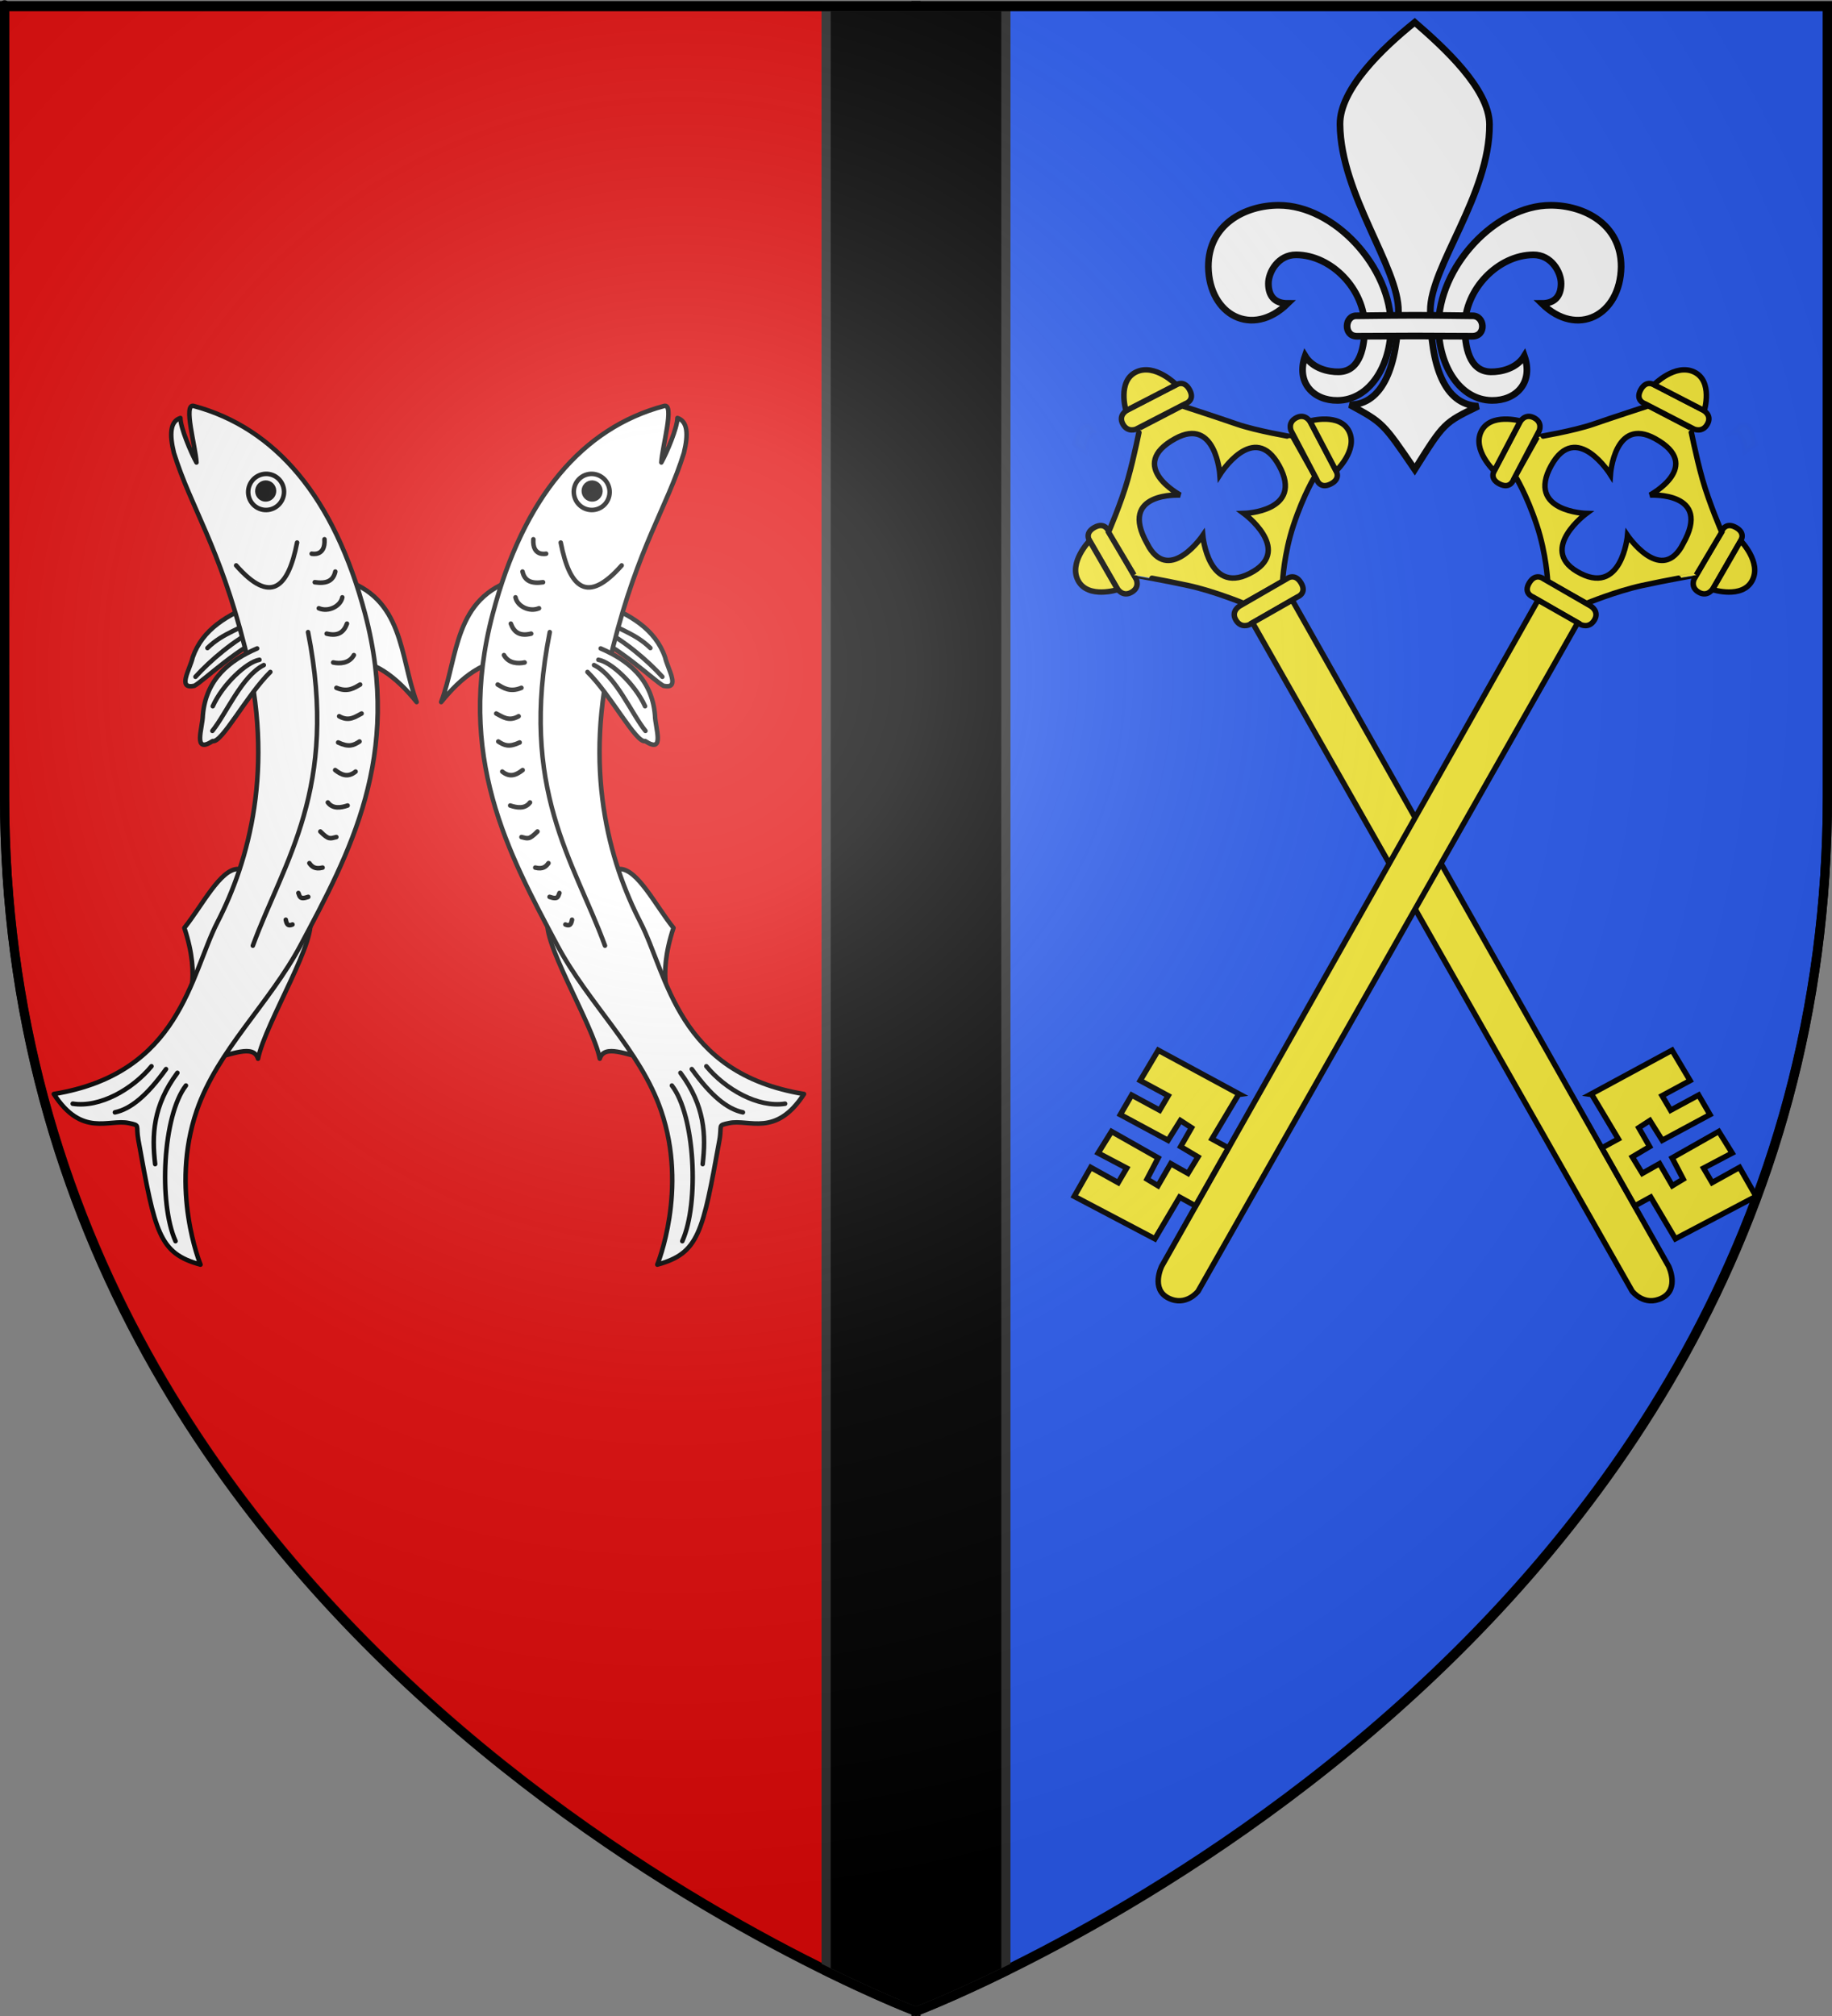 <?xml version="1.0" encoding="UTF-8" standalone="no"?>
<svg
   xmlns:dc="http://purl.org/dc/elements/1.1/"
   xmlns:cc="http://creativecommons.org/ns#"
   xmlns:rdf="http://www.w3.org/1999/02/22-rdf-syntax-ns#"
   xmlns:svg="http://www.w3.org/2000/svg"
   xmlns="http://www.w3.org/2000/svg"
   xmlns:xlink="http://www.w3.org/1999/xlink"
   xmlns:sodipodi="http://sodipodi.sourceforge.net/DTD/sodipodi-0.dtd"
   xmlns:inkscape="http://www.inkscape.org/namespaces/inkscape"
   height="660"
   width="600"
   version="1.0"
   id="svg2"
   sodipodi:version="0.32"
   inkscape:version="0.46"
   sodipodi:docname="Blason_ville_fr_Etouvans_(Doubs).svg"
   sodipodi:docbase="E:\Mes documents\Mes images\Héraldique\Réalisations\Communes européennes\France\25 - Doubs"
   inkscape:export-filename="/Users/olivier/Desktop/Blason Rouge/Blason_Vide_3D.png"
   inkscape:export-xdpi="144"
   inkscape:export-ydpi="144"
   inkscape:output_extension="org.inkscape.output.svg.inkscape">
  <rect width="100%" height="100%" fill="#808080" stroke="none"/>
  <sodipodi:namedview
     inkscape:window-height="850"
     inkscape:window-width="1600"
     inkscape:pageshadow="2"
     inkscape:pageopacity="0.0"
     guidetolerance="10.0"
     gridtolerance="10.0"
     objecttolerance="10.0"
     borderopacity="1.0"
     bordercolor="#666666"
     pagecolor="#ffffff"
     id="base"
     showgrid="false"
     height="660px"
     inkscape:zoom="0.80151481"
     inkscape:cx="162.63599"
     inkscape:cy="379.90536"
     inkscape:window-x="-8"
     inkscape:window-y="-8"
     inkscape:current-layer="layer4" />
  <desc
     id="desc4">Flag of Canton of Valais (Wallis)</desc>
  <defs
     id="defs6">
    <linearGradient
       id="linearGradient2893">
      <stop
         style="stop-color:white;stop-opacity:0.314;"
         offset="0"
         id="stop2895" />
      <stop
         id="stop2897"
         offset="0.19"
         style="stop-color:white;stop-opacity:0.251;" />
      <stop
         style="stop-color:#6b6b6b;stop-opacity:0.125;"
         offset="0.6"
         id="stop2901" />
      <stop
         style="stop-color:black;stop-opacity:0.125;"
         offset="1"
         id="stop2899" />
    </linearGradient>
    <radialGradient
       inkscape:collect="always"
       xlink:href="#linearGradient2893"
       id="radialGradient3163"
       gradientUnits="userSpaceOnUse"
       gradientTransform="matrix(1.353,0,0,1.349,-77.629,-85.747)"
       cx="221.445"
       cy="226.331"
       fx="221.445"
       fy="226.331"
       r="300" />
    <g
       id="f">
      <rect
         width="100"
         height="60"
         x="-50"
         y="-30"
         style="fill:#28166f"
         id="rect1964" />
      <g
         transform="translate(0,-20)"
         style="fill:#ffffff"
         id="g1966">
        <path
           d="M -1.212,27.818 C -1.212,22.175 -2.091,20.471 -4.542,13.98 C -5.709,10.888 -5.024,7.103 -2.858,3.601 C -2.082,2.346 -1.114,1.214 0,0 C 1.114,1.214 2.082,2.346 2.858,3.601 C 5.024,7.103 5.709,10.888 4.542,13.98 C 2.091,20.471 1.212,22.175 1.212,27.818 L -1.212,27.818 z"
           id="path1968" />
        <path
           d="M 2.922,27.672 C 2.922,21.721 5.239,17.829 8.501,16.66 C 9.949,16.141 11.808,16.387 13.519,18.107 C 15.638,20.236 16.255,26.1 10.036,27.228 C 10.694,26.272 10.655,24.147 9.322,23.441 C 8.331,22.916 7.209,23.188 6.646,23.564 C 5.822,24.116 4.917,25.67 4.967,27.672 L 2.922,27.672 z"
           id="rwi" />
        <path
           d="M 1.777,30.183 C 1.79,32.191 2.795,33.518 4.516,34.257 C 4.295,34.955 3.257,36.378 1.831,36.281 C 1.55,37.787 1.282,38.632 0,40 C -1.282,38.632 -1.55,37.787 -1.831,36.281 C -3.257,36.378 -4.295,34.955 -4.516,34.257 C -2.795,33.518 -1.79,32.191 -1.777,30.183 L 1.777,30.183 z"
           id="path1971" />
        <use
           transform="scale(-1,1)"
           id="use1973"
           x="0"
           y="0"
           width="800"
           height="400"
           xlink:href="#rwi" />
        <rect
           width="15.846"
           height="3.218"
           x="-7.923"
           y="27.331"
           id="rect1975" />
      </g>
    </g>
    <g
       id="s">
      <g
         id="c">
        <path
           id="t"
           d="M 0,0 L 0,1 L 0.5,1 L 0,0 z"
           transform="matrix(0.951,0.309,-0.309,0.951,0,-1)" />
        <use
           xlink:href="#t"
           transform="scale(-1,1)"
           id="use2144"
           x="0"
           y="0"
           width="810"
           height="540" />
      </g>
      <g
         id="a">
        <use
           xlink:href="#c"
           transform="matrix(0.309,0.951,-0.951,0.309,0,0)"
           id="use2147"
           x="0"
           y="0"
           width="810"
           height="540" />
        <use
           xlink:href="#c"
           transform="matrix(-0.809,0.588,-0.588,-0.809,0,0)"
           id="use2149"
           x="0"
           y="0"
           width="810"
           height="540" />
      </g>
      <use
         xlink:href="#a"
         transform="scale(-1,1)"
         id="use2151"
         x="0"
         y="0"
         width="810"
         height="540" />
    </g>
  </defs>
  <g
     inkscape:groupmode="layer"
     id="layer3"
     inkscape:label="Fond écu"
     style="display:inline">
    <path
       id="path2289"
       d="M 1.5,1.844 L 1.5,260.375 C 1.5,545.827 300,658.156 300,658.156 L 300,1.844 L 1.5,1.844 z "
       style="fill:#e20909;fill-opacity:1;fill-rule:evenodd;stroke:#000000;stroke-width:3;stroke-linecap:butt;stroke-linejoin:miter;stroke-miterlimit:4;stroke-dasharray:none;stroke-opacity:1;display:inline" />
    <path
       id="path2320"
       d="M 598.5,1.844 L 598.5,260.375 C 598.5,545.827 300,658.156 300,658.156 L 300,1.844 L 598.5,1.844 z "
       style="fill:#2b5df2;fill-opacity:1;fill-rule:evenodd;stroke:#000000;stroke-width:3;stroke-linecap:butt;stroke-linejoin:miter;stroke-miterlimit:4;stroke-dasharray:none;stroke-opacity:1;display:inline" />
    <path
       style="fill:#000000;fill-opacity:1;fill-rule:evenodd;stroke:#313131;stroke-width:3;stroke-linecap:butt;stroke-linejoin:miter;stroke-opacity:1;stroke-miterlimit:4;stroke-dasharray:none"
       d="M 270.562 2.188 L 270.562 645.312 C 288.708 654.231 300 658.5 300 658.5 C 300 658.5 311.292 654.231 329.438 645.312 L 329.438 2.188 L 270.562 2.188 z "
       id="path2855" />
  </g>
  <g
     inkscape:groupmode="layer"
     id="layer4"
     inkscape:label="Meubles">
    <g
       id="g7674"
       transform="translate(-0.375,-3.032)">
      <g
         transform="matrix(1.132,0.444,-0.448,1.143,-53.502,-45.53)"
         style="stroke:#000000;stroke-width:1.218;stroke-miterlimit:4;stroke-dasharray:none;stroke-opacity:1;display:inline"
         id="use2396">
        <path
           d="M 200.892,213.35 C 206.196,217.833 217.852,214.666 223.373,218.428 C 228.096,221.646 222.818,248.833 224.55,258.49 C 219.294,251.956 206.517,278.768 201.495,252.778 C 201.237,251.442 202.559,244.347 193.219,233.198 C 195.517,225.903 196.462,215.071 200.892,213.35 z"
           style="fill:#ffffff;fill-rule:evenodd;stroke:#000000;stroke-width:1.218;stroke-linecap:round;stroke-linejoin:round;stroke-miterlimit:4;stroke-dasharray:none;stroke-opacity:1"
           id="path2238" />
        <path
           d="M 198.393,131.291 C 215.872,129.712 220.544,144.915 229.286,154.505 C 221.845,150.327 214.405,148.007 206.964,150.934 L 198.393,131.291 z"
           style="fill:#ffffff;fill-rule:evenodd;stroke:#000000;stroke-width:1.218;stroke-linecap:round;stroke-linejoin:round;stroke-miterlimit:4;stroke-dasharray:none;stroke-opacity:1"
           id="path2240" />
        <path
           d="M 179.756,145.336 C 173.224,151.16 168.413,157.355 168.734,165.197 C 169.238,168.449 167.901,174.763 171.942,172.134 C 173.729,170.096 179.429,157.62 185.947,152.024"
           style="fill:#ffffff;fill-rule:evenodd;stroke:#000000;stroke-width:1.218;stroke-linecap:round;stroke-linejoin:round;stroke-miterlimit:4;stroke-dasharray:none;stroke-opacity:1"
           id="path2242" />
        <path
           d="M 182.054,151.826 C 177.418,156.922 173.452,164.277 171.339,169.773"
           style="fill:none;fill-rule:evenodd;stroke:#000000;stroke-width:1.218;stroke-linecap:round;stroke-linejoin:round;stroke-miterlimit:4;stroke-dasharray:none;stroke-opacity:1"
           id="path2244" />
        <path
           d="M 181.607,148.434 C 178.146,153.523 174.018,155.98 171.518,161.469"
           style="fill:none;fill-rule:evenodd;stroke:#000000;stroke-width:1.218;stroke-linecap:round;stroke-linejoin:round;stroke-miterlimit:4;stroke-dasharray:none;stroke-opacity:1"
           id="path2246" />
        <path
           d="M 144.286,102.719 C 166.927,100.198 188.486,111.662 207.648,137.571 C 231.098,169.279 227.29,198.687 224.077,226.143 C 222.023,243.685 213.555,260.313 214.286,277.362 C 215.241,299.655 230.357,315.219 230.357,315.219 C 218.799,316.457 215.847,311.724 202.561,290.393 C 200.297,286.758 201.723,286.543 198.449,287.074 C 193.037,287.951 188.169,295.227 176.811,287.153 C 206.503,269.688 199.344,244.386 200.967,228.495 C 202.805,210.504 200.366,184.727 180.837,157.658 C 164.454,134.95 153.622,128.293 143.929,116.291 C 140.967,112.12 139.876,108.799 142.143,107.005 C 143.039,109.325 148.233,114.618 150.536,116.469 C 148.793,112.669 141.288,103.053 144.286,102.719 z"
           style="fill:#ffffff;fill-rule:evenodd;stroke:#000000;stroke-width:1.218;stroke-linecap:round;stroke-linejoin:round;stroke-miterlimit:4;stroke-dasharray:none;stroke-opacity:1"
           id="path2248" />
        <path
           d="M 175.714,117.005 C 175.714,119.668 173.556,121.826 170.893,121.826 C 168.23,121.826 166.071,119.668 166.071,117.005 C 166.071,114.342 168.23,112.184 170.893,112.184 C 173.556,112.184 175.714,114.342 175.714,117.005 z"
           style="opacity:1;fill:#ffffff;fill-opacity:1;fill-rule:evenodd;stroke:#000000;stroke-width:1.218;stroke-linecap:round;stroke-linejoin:round;stroke-miterlimit:4;stroke-dasharray:none;stroke-dashoffset:0;stroke-opacity:1"
           id="path2250" />
        <path
           d="M 175.714,117.005 C 175.714,119.668 173.556,121.826 170.893,121.826 C 168.23,121.826 166.071,119.668 166.071,117.005 C 166.071,114.342 168.23,112.184 170.893,112.184 C 173.556,112.184 175.714,114.342 175.714,117.005 z"
           transform="matrix(0.463,0,0,0.463,91.576,62.643)"
           style="opacity:1;fill:#000000;fill-opacity:1;fill-rule:evenodd;stroke:#000000;stroke-width:2.631;stroke-linecap:round;stroke-linejoin:round;stroke-miterlimit:4;stroke-dasharray:none;stroke-dashoffset:0;stroke-opacity:1"
           id="path2252" />
        <path
           d="M 184.018,156.737 C 178.239,162.387 174.188,169.394 176.964,178.612 C 178.152,181.737 178.181,189.361 181.964,184.059 C 184.455,183.819 186.024,169.286 189.643,161.291"
           style="fill:#ffffff;fill-rule:evenodd;stroke:#000000;stroke-width:1.218;stroke-linecap:round;stroke-linejoin:round;stroke-miterlimit:4;stroke-dasharray:none;stroke-opacity:1"
           id="path2254" />
        <path
           d="M 183.633,126.561 C 185.887,138.733 183.071,144.526 170.597,138.168"
           style="fill:none;fill-rule:evenodd;stroke:#000000;stroke-width:1.218;stroke-linecap:round;stroke-linejoin:round;stroke-miterlimit:4;stroke-dasharray:none;stroke-opacity:1"
           id="path2256" />
        <path
           d="M 195.179,147.719 C 218.347,183.574 211.609,206.935 212.143,230.934"
           style="fill:none;fill-rule:evenodd;stroke:#000000;stroke-width:1.218;stroke-linecap:round;stroke-linejoin:round;stroke-miterlimit:4;stroke-dasharray:none;stroke-opacity:1"
           id="path2258" />
        <path
           d="M 182.5,287.719 C 189.698,286.141 196.076,278.314 198.571,270.755"
           style="fill:none;fill-rule:evenodd;stroke:#000000;stroke-width:1.218;stroke-linecap:round;stroke-linejoin:round;stroke-miterlimit:4;stroke-dasharray:none;stroke-opacity:1"
           id="path2260" />
        <path
           d="M 209.107,272.184 C 206.255,281.831 213.714,304.002 221.786,311.826"
           style="fill:none;fill-rule:evenodd;stroke:#000000;stroke-width:1.218;stroke-linecap:round;stroke-linejoin:round;stroke-miterlimit:4;stroke-dasharray:none;stroke-opacity:1"
           id="path2262" />
        <path
           d="M 205.714,269.862 C 202.805,280.444 205.422,287.869 209.107,294.684"
           style="fill:none;fill-rule:evenodd;stroke:#000000;stroke-width:1.218;stroke-linecap:round;stroke-linejoin:round;stroke-miterlimit:4;stroke-dasharray:none;stroke-opacity:1"
           id="path2264" />
        <path
           d="M 202.5,270.041 C 200.3,278.541 197.548,283.403 193.929,285.755"
           style="fill:none;fill-rule:evenodd;stroke:#000000;stroke-width:1.218;stroke-linecap:round;stroke-linejoin:round;stroke-miterlimit:4;stroke-dasharray:none;stroke-opacity:1"
           id="path2266" />
        <path
           d="M 185.714,159.326 C 182.681,161.116 178.891,169.035 178.571,175.398"
           style="fill:none;fill-rule:evenodd;stroke:#000000;stroke-width:1.218;stroke-linecap:round;stroke-linejoin:round;stroke-miterlimit:4;stroke-dasharray:none;stroke-opacity:1"
           id="path2268" />
        <path
           d="M 187.321,160.219 C 182.891,165.032 182.705,175.873 180.893,181.559"
           style="fill:none;fill-rule:evenodd;stroke:#000000;stroke-width:1.218;stroke-linecap:round;stroke-linejoin:round;stroke-miterlimit:4;stroke-dasharray:none;stroke-opacity:1"
           id="path2270" />
        <path
           d="M 190.179,123.076 C 192.205,127.347 188.393,127.898 188.393,127.898"
           style="fill:none;fill-rule:evenodd;stroke:#000000;stroke-width:1.218;stroke-linecap:round;stroke-linejoin:round;stroke-miterlimit:4;stroke-dasharray:none;stroke-opacity:1"
           id="path2272" />
        <path
           d="M 196.071,130.041 C 196.483,132.644 194.962,133.987 191.964,134.684"
           style="fill:none;fill-rule:evenodd;stroke:#000000;stroke-width:1.218;stroke-linecap:round;stroke-linejoin:round;stroke-miterlimit:4;stroke-dasharray:none;stroke-opacity:1"
           id="path2274" />
        <path
           d="M 200.357,135.755 C 200.802,138.057 198.412,140.829 195.536,140.755"
           style="fill:none;fill-rule:evenodd;stroke:#000000;stroke-width:1.218;stroke-linecap:round;stroke-linejoin:round;stroke-miterlimit:4;stroke-dasharray:none;stroke-opacity:1"
           id="path2276" />
        <path
           d="M 200,146.291 C 203.254,145.88 204.174,144.135 204.107,141.826"
           style="fill:none;fill-rule:evenodd;stroke:#000000;stroke-width:1.218;stroke-linecap:round;stroke-linejoin:round;stroke-miterlimit:4;stroke-dasharray:none;stroke-opacity:1"
           id="path2278" />
        <path
           d="M 204.464,152.809 C 206.181,152.535 208.589,151.539 208.929,148.969"
           style="fill:none;fill-rule:evenodd;stroke:#000000;stroke-width:1.218;stroke-linecap:round;stroke-linejoin:round;stroke-miterlimit:4;stroke-dasharray:none;stroke-opacity:1"
           id="path2280" />
        <path
           d="M 207.768,158.791 C 211.118,158.858 212.314,157.003 213.393,155.666"
           style="fill:none;fill-rule:evenodd;stroke:#000000;stroke-width:1.218;stroke-linecap:round;stroke-linejoin:round;stroke-miterlimit:4;stroke-dasharray:none;stroke-opacity:1"
           id="path2282" />
        <path
           d="M 211.25,165.576 C 214.301,166.031 215.382,164.061 216.607,162.719"
           style="fill:none;fill-rule:evenodd;stroke:#000000;stroke-width:1.218;stroke-linecap:round;stroke-linejoin:round;stroke-miterlimit:4;stroke-dasharray:none;stroke-opacity:1"
           id="path2284" />
        <path
           d="M 213.571,172.184 C 216.741,172.391 217.717,171.427 218.839,169.862"
           style="fill:none;fill-rule:evenodd;stroke:#000000;stroke-width:1.218;stroke-linecap:round;stroke-linejoin:round;stroke-miterlimit:4;stroke-dasharray:none;stroke-opacity:1"
           id="path2286" />
        <path
           d="M 215.536,179.326 C 217.488,179.891 219.445,180.1 220.804,177.719"
           style="fill:none;fill-rule:evenodd;stroke:#000000;stroke-width:1.218;stroke-linecap:round;stroke-linejoin:round;stroke-miterlimit:4;stroke-dasharray:none;stroke-opacity:1"
           id="path2288" />
        <path
           d="M 216.875,188.076 C 218.78,189.267 220.714,188.106 222.143,186.916"
           style="fill:none;fill-rule:evenodd;stroke:#000000;stroke-width:1.218;stroke-linecap:round;stroke-linejoin:round;stroke-miterlimit:4;stroke-dasharray:none;stroke-opacity:1"
           id="path2290" />
        <path
           d="M 217.857,196.023 C 220.788,197.304 220.969,196.838 222.411,195.844"
           style="fill:none;fill-rule:evenodd;stroke:#000000;stroke-width:1.218;stroke-linecap:round;stroke-linejoin:round;stroke-miterlimit:4;stroke-dasharray:none;stroke-opacity:1"
           id="path2292" />
        <path
           d="M 218.214,204.951 C 219.096,205.509 220.171,206.037 221.964,204.773"
           style="fill:none;fill-rule:evenodd;stroke:#000000;stroke-width:1.218;stroke-linecap:round;stroke-linejoin:round;stroke-miterlimit:4;stroke-dasharray:none;stroke-opacity:1"
           id="path2294" />
        <path
           d="M 218.393,213.434 C 219.007,213.997 219.282,215.126 221.25,213.434"
           style="fill:none;fill-rule:evenodd;stroke:#000000;stroke-width:1.218;stroke-linecap:round;stroke-linejoin:round;stroke-miterlimit:4;stroke-dasharray:none;stroke-opacity:1"
           id="path2296" />
        <path
           d="M 217.857,221.291 C 218.571,222.431 219.107,222.692 220,221.826"
           style="fill:none;fill-rule:evenodd;stroke:#000000;stroke-width:1.218;stroke-linecap:round;stroke-linejoin:round;stroke-miterlimit:4;stroke-dasharray:none;stroke-opacity:1"
           id="path2299" />
      </g>
      <g
         transform="matrix(-1.132,0.444,0.448,1.143,335.197,-45.53)"
         style="stroke:#000000;stroke-width:1.218;stroke-miterlimit:4;stroke-dasharray:none;stroke-opacity:1;display:inline"
         id="g5571">
        <path
           d="M 200.892,213.35 C 206.196,217.833 217.852,214.666 223.373,218.428 C 228.096,221.646 222.818,248.833 224.55,258.49 C 219.294,251.956 206.517,278.768 201.495,252.778 C 201.237,251.442 202.559,244.347 193.219,233.198 C 195.517,225.903 196.462,215.071 200.892,213.35 z"
           style="fill:#ffffff;fill-rule:evenodd;stroke:#000000;stroke-width:1.218;stroke-linecap:round;stroke-linejoin:round;stroke-miterlimit:4;stroke-dasharray:none;stroke-opacity:1"
           id="path5573" />
        <path
           d="M 198.393,131.291 C 215.872,129.712 220.544,144.915 229.286,154.505 C 221.845,150.327 214.405,148.007 206.964,150.934 L 198.393,131.291 z"
           style="fill:#ffffff;fill-rule:evenodd;stroke:#000000;stroke-width:1.218;stroke-linecap:round;stroke-linejoin:round;stroke-miterlimit:4;stroke-dasharray:none;stroke-opacity:1"
           id="path5575" />
        <path
           d="M 179.756,145.336 C 173.224,151.16 168.413,157.355 168.734,165.197 C 169.238,168.449 167.901,174.763 171.942,172.134 C 173.729,170.096 179.429,157.62 185.947,152.024"
           style="fill:#ffffff;fill-rule:evenodd;stroke:#000000;stroke-width:1.218;stroke-linecap:round;stroke-linejoin:round;stroke-miterlimit:4;stroke-dasharray:none;stroke-opacity:1"
           id="path5577" />
        <path
           d="M 182.054,151.826 C 177.418,156.922 173.452,164.277 171.339,169.773"
           style="fill:none;fill-rule:evenodd;stroke:#000000;stroke-width:1.218;stroke-linecap:round;stroke-linejoin:round;stroke-miterlimit:4;stroke-dasharray:none;stroke-opacity:1"
           id="path5579" />
        <path
           d="M 181.607,148.434 C 178.146,153.523 174.018,155.98 171.518,161.469"
           style="fill:none;fill-rule:evenodd;stroke:#000000;stroke-width:1.218;stroke-linecap:round;stroke-linejoin:round;stroke-miterlimit:4;stroke-dasharray:none;stroke-opacity:1"
           id="path5581" />
        <path
           d="M 144.286,102.719 C 166.927,100.198 188.486,111.662 207.648,137.571 C 231.098,169.279 227.29,198.687 224.077,226.143 C 222.023,243.685 213.555,260.313 214.286,277.362 C 215.241,299.655 230.357,315.219 230.357,315.219 C 218.799,316.457 215.847,311.724 202.561,290.393 C 200.297,286.758 201.723,286.543 198.449,287.074 C 193.037,287.951 188.169,295.227 176.811,287.153 C 206.503,269.688 199.344,244.386 200.967,228.495 C 202.805,210.504 200.366,184.727 180.837,157.658 C 164.454,134.95 153.622,128.293 143.929,116.291 C 140.967,112.12 139.876,108.799 142.143,107.005 C 143.039,109.325 148.233,114.618 150.536,116.469 C 148.793,112.669 141.288,103.053 144.286,102.719 z"
           style="fill:#ffffff;fill-rule:evenodd;stroke:#000000;stroke-width:1.218;stroke-linecap:round;stroke-linejoin:round;stroke-miterlimit:4;stroke-dasharray:none;stroke-opacity:1"
           id="path5583" />
        <path
           d="M 175.714,117.005 C 175.714,119.668 173.556,121.826 170.893,121.826 C 168.23,121.826 166.071,119.668 166.071,117.005 C 166.071,114.342 168.23,112.184 170.893,112.184 C 173.556,112.184 175.714,114.342 175.714,117.005 z"
           style="opacity:1;fill:#ffffff;fill-opacity:1;fill-rule:evenodd;stroke:#000000;stroke-width:1.218;stroke-linecap:round;stroke-linejoin:round;stroke-miterlimit:4;stroke-dasharray:none;stroke-dashoffset:0;stroke-opacity:1"
           id="path5585" />
        <path
           d="M 175.714,117.005 C 175.714,119.668 173.556,121.826 170.893,121.826 C 168.23,121.826 166.071,119.668 166.071,117.005 C 166.071,114.342 168.23,112.184 170.893,112.184 C 173.556,112.184 175.714,114.342 175.714,117.005 z"
           transform="matrix(0.463,0,0,0.463,91.576,62.643)"
           style="opacity:1;fill:#000000;fill-opacity:1;fill-rule:evenodd;stroke:#000000;stroke-width:2.631;stroke-linecap:round;stroke-linejoin:round;stroke-miterlimit:4;stroke-dasharray:none;stroke-dashoffset:0;stroke-opacity:1"
           id="path5587" />
        <path
           d="M 184.018,156.737 C 178.239,162.387 174.188,169.394 176.964,178.612 C 178.152,181.737 178.181,189.361 181.964,184.059 C 184.455,183.819 186.024,169.286 189.643,161.291"
           style="fill:#ffffff;fill-rule:evenodd;stroke:#000000;stroke-width:1.218;stroke-linecap:round;stroke-linejoin:round;stroke-miterlimit:4;stroke-dasharray:none;stroke-opacity:1"
           id="path5589" />
        <path
           d="M 183.633,126.561 C 185.887,138.733 183.071,144.526 170.597,138.168"
           style="fill:none;fill-rule:evenodd;stroke:#000000;stroke-width:1.218;stroke-linecap:round;stroke-linejoin:round;stroke-miterlimit:4;stroke-dasharray:none;stroke-opacity:1"
           id="path5591" />
        <path
           d="M 195.179,147.719 C 218.347,183.574 211.609,206.935 212.143,230.934"
           style="fill:none;fill-rule:evenodd;stroke:#000000;stroke-width:1.218;stroke-linecap:round;stroke-linejoin:round;stroke-miterlimit:4;stroke-dasharray:none;stroke-opacity:1"
           id="path5593" />
        <path
           d="M 182.5,287.719 C 189.698,286.141 196.076,278.314 198.571,270.755"
           style="fill:none;fill-rule:evenodd;stroke:#000000;stroke-width:1.218;stroke-linecap:round;stroke-linejoin:round;stroke-miterlimit:4;stroke-dasharray:none;stroke-opacity:1"
           id="path5595" />
        <path
           d="M 209.107,272.184 C 206.255,281.831 213.714,304.002 221.786,311.826"
           style="fill:none;fill-rule:evenodd;stroke:#000000;stroke-width:1.218;stroke-linecap:round;stroke-linejoin:round;stroke-miterlimit:4;stroke-dasharray:none;stroke-opacity:1"
           id="path5597" />
        <path
           d="M 205.714,269.862 C 202.805,280.444 205.422,287.869 209.107,294.684"
           style="fill:none;fill-rule:evenodd;stroke:#000000;stroke-width:1.218;stroke-linecap:round;stroke-linejoin:round;stroke-miterlimit:4;stroke-dasharray:none;stroke-opacity:1"
           id="path5599" />
        <path
           d="M 202.5,270.041 C 200.3,278.541 197.548,283.403 193.929,285.755"
           style="fill:none;fill-rule:evenodd;stroke:#000000;stroke-width:1.218;stroke-linecap:round;stroke-linejoin:round;stroke-miterlimit:4;stroke-dasharray:none;stroke-opacity:1"
           id="path5601" />
        <path
           d="M 185.714,159.326 C 182.681,161.116 178.891,169.035 178.571,175.398"
           style="fill:none;fill-rule:evenodd;stroke:#000000;stroke-width:1.218;stroke-linecap:round;stroke-linejoin:round;stroke-miterlimit:4;stroke-dasharray:none;stroke-opacity:1"
           id="path5603" />
        <path
           d="M 187.321,160.219 C 182.891,165.032 182.705,175.873 180.893,181.559"
           style="fill:none;fill-rule:evenodd;stroke:#000000;stroke-width:1.218;stroke-linecap:round;stroke-linejoin:round;stroke-miterlimit:4;stroke-dasharray:none;stroke-opacity:1"
           id="path5605" />
        <path
           d="M 190.179,123.076 C 192.205,127.347 188.393,127.898 188.393,127.898"
           style="fill:none;fill-rule:evenodd;stroke:#000000;stroke-width:1.218;stroke-linecap:round;stroke-linejoin:round;stroke-miterlimit:4;stroke-dasharray:none;stroke-opacity:1"
           id="path5607" />
        <path
           d="M 196.071,130.041 C 196.483,132.644 194.962,133.987 191.964,134.684"
           style="fill:none;fill-rule:evenodd;stroke:#000000;stroke-width:1.218;stroke-linecap:round;stroke-linejoin:round;stroke-miterlimit:4;stroke-dasharray:none;stroke-opacity:1"
           id="path5609" />
        <path
           d="M 200.357,135.755 C 200.802,138.057 198.412,140.829 195.536,140.755"
           style="fill:none;fill-rule:evenodd;stroke:#000000;stroke-width:1.218;stroke-linecap:round;stroke-linejoin:round;stroke-miterlimit:4;stroke-dasharray:none;stroke-opacity:1"
           id="path5611" />
        <path
           d="M 200,146.291 C 203.254,145.88 204.174,144.135 204.107,141.826"
           style="fill:none;fill-rule:evenodd;stroke:#000000;stroke-width:1.218;stroke-linecap:round;stroke-linejoin:round;stroke-miterlimit:4;stroke-dasharray:none;stroke-opacity:1"
           id="path5613" />
        <path
           d="M 204.464,152.809 C 206.181,152.535 208.589,151.539 208.929,148.969"
           style="fill:none;fill-rule:evenodd;stroke:#000000;stroke-width:1.218;stroke-linecap:round;stroke-linejoin:round;stroke-miterlimit:4;stroke-dasharray:none;stroke-opacity:1"
           id="path5615" />
        <path
           d="M 207.768,158.791 C 211.118,158.858 212.314,157.003 213.393,155.666"
           style="fill:none;fill-rule:evenodd;stroke:#000000;stroke-width:1.218;stroke-linecap:round;stroke-linejoin:round;stroke-miterlimit:4;stroke-dasharray:none;stroke-opacity:1"
           id="path5617" />
        <path
           d="M 211.25,165.576 C 214.301,166.031 215.382,164.061 216.607,162.719"
           style="fill:none;fill-rule:evenodd;stroke:#000000;stroke-width:1.218;stroke-linecap:round;stroke-linejoin:round;stroke-miterlimit:4;stroke-dasharray:none;stroke-opacity:1"
           id="path5619" />
        <path
           d="M 213.571,172.184 C 216.741,172.391 217.717,171.427 218.839,169.862"
           style="fill:none;fill-rule:evenodd;stroke:#000000;stroke-width:1.218;stroke-linecap:round;stroke-linejoin:round;stroke-miterlimit:4;stroke-dasharray:none;stroke-opacity:1"
           id="path5621" />
        <path
           d="M 215.536,179.326 C 217.488,179.891 219.445,180.1 220.804,177.719"
           style="fill:none;fill-rule:evenodd;stroke:#000000;stroke-width:1.218;stroke-linecap:round;stroke-linejoin:round;stroke-miterlimit:4;stroke-dasharray:none;stroke-opacity:1"
           id="path5623" />
        <path
           d="M 216.875,188.076 C 218.78,189.267 220.714,188.106 222.143,186.916"
           style="fill:none;fill-rule:evenodd;stroke:#000000;stroke-width:1.218;stroke-linecap:round;stroke-linejoin:round;stroke-miterlimit:4;stroke-dasharray:none;stroke-opacity:1"
           id="path5625" />
        <path
           d="M 217.857,196.023 C 220.788,197.304 220.969,196.838 222.411,195.844"
           style="fill:none;fill-rule:evenodd;stroke:#000000;stroke-width:1.218;stroke-linecap:round;stroke-linejoin:round;stroke-miterlimit:4;stroke-dasharray:none;stroke-opacity:1"
           id="path5627" />
        <path
           d="M 218.214,204.951 C 219.096,205.509 220.171,206.037 221.964,204.773"
           style="fill:none;fill-rule:evenodd;stroke:#000000;stroke-width:1.218;stroke-linecap:round;stroke-linejoin:round;stroke-miterlimit:4;stroke-dasharray:none;stroke-opacity:1"
           id="path5629" />
        <path
           d="M 218.393,213.434 C 219.007,213.997 219.282,215.126 221.25,213.434"
           style="fill:none;fill-rule:evenodd;stroke:#000000;stroke-width:1.218;stroke-linecap:round;stroke-linejoin:round;stroke-miterlimit:4;stroke-dasharray:none;stroke-opacity:1"
           id="path5631" />
        <path
           d="M 217.857,221.291 C 218.571,222.431 219.107,222.692 220,221.826"
           style="fill:none;fill-rule:evenodd;stroke:#000000;stroke-width:1.218;stroke-linecap:round;stroke-linejoin:round;stroke-miterlimit:4;stroke-dasharray:none;stroke-opacity:1"
           id="path5633" />
      </g>
    </g>
    <g
       id="g7977"
       transform="matrix(0.965,0,0,0.965,25.275,0.626)">
      <g
         transform="matrix(0.385,5.4268596e-2,5.3513913e-2,-0.379,295.78,340.85)"
         style="fill:#fcef3c;fill-opacity:1;stroke:#000000;stroke-width:4.81;stroke-miterlimit:4;stroke-dasharray:none;stroke-opacity:1;display:inline"
         id="g11461">
        <g
           transform="translate(-1.926,-376.875)"
           style="opacity:1;fill:#fcef3c;fill-opacity:1;stroke:#000000;stroke-width:4.81;stroke-miterlimit:4;stroke-dasharray:none;stroke-opacity:1;display:inline"
           id="g11463">
          <g
             style="fill:#fcef3c;fill-opacity:1;stroke:#000000;stroke-width:4.81;stroke-miterlimit:4;stroke-dasharray:none;stroke-opacity:1"
             id="g11465">
            <path
               d="M 51.9,881.452 C 51.897,882.793 52.092,884.157 52.225,885.498 C 52.241,887.448 52.6,889.358 52.917,891.272 C 53.445,892.96 54.162,894.579 54.821,896.217 C 55.073,897.912 56.22,897.748 57.232,898.484 C 58.55,898.672 59.884,898.606 61.211,898.617 L 52.783,904.742 C 51.38,904.691 49.953,904.79 48.59,904.376 C 47.365,903.437 46.122,903.08 45.778,901.278 C 45.113,899.572 44.393,897.889 43.826,896.148 C 43.488,894.193 43.087,892.247 43.096,890.249 C 42.909,888.922 42.795,887.582 42.385,886.3 L 51.9,881.452 z"
               style="opacity:0.01;fill:#fcef3c;fill-opacity:1;stroke:#000000;stroke-width:4.81;stroke-miterlimit:4;stroke-dasharray:none;stroke-opacity:1;display:inline"
               id="path11467" />
            <g
               transform="translate(-37.35,83.32)"
               style="fill:#fcef3c;fill-opacity:1;stroke:#000000;stroke-width:4.81;stroke-miterlimit:4;stroke-dasharray:none;stroke-opacity:1"
               id="g11469">
              <path
                 d="M 133.94,681.405 L 104.579,719.533 C 104.579,719.533 98.332,725.624 106.805,732.149 C 115.278,738.673 119.495,730.5 119.495,730.5 L 149.107,692.046 C 149.107,692.046 153.8,685.277 146.63,679.756 C 139.461,674.235 133.94,681.405 133.94,681.405 z"
                 style="fill:#fcef3c;fill-opacity:1;fill-rule:evenodd;stroke:#000000;stroke-width:4.81;stroke-linecap:butt;stroke-linejoin:miter;stroke-miterlimit:4;stroke-dasharray:none;stroke-opacity:1"
                 id="path11471" />
              <path
                 d="M 104.221,719.871 C 104.221,719.871 88.59,698.328 99.17,683.506 C 109.986,668.354 134.526,680.476 134.526,680.476 L 104.221,719.871 z"
                 style="fill:#fcef3c;fill-opacity:1;fill-rule:evenodd;stroke:#000000;stroke-width:4.81;stroke-linecap:butt;stroke-linejoin:miter;stroke-miterlimit:4;stroke-dasharray:none;stroke-opacity:1"
                 id="path11473" />
            </g>
            <path
               id="path11475"
               transform="matrix(0.963,-1.286,1.268,0.976,-693.804,1129.694)"
               d="M 450.812,269.625 C 450.812,269.625 440.257,283.431 430.719,292.938 C 421.181,302.444 409.156,312.563 409.156,312.562 L 409.906,338.594 C 409.906,338.594 424.69,352.3 433.281,359.938 C 441.872,367.575 454.563,383.437 454.562,383.438 L 479.156,383.469 C 479.156,383.469 484.664,373.369 496.938,359.969 C 508.15,347.728 521,339.719 521,339.719 L 521.094,315.281 C 521.094,315.281 507.448,304.485 497.75,293.531 C 488.55,283.14 478.187,270.344 478.188,270.344 L 450.812,269.625 z M 468.938,285 C 491.601,285.855 477.594,313.844 477.594,313.844 C 477.594,313.844 509.182,299.777 508.344,328.5 C 507.634,352.826 478.031,339.438 478.031,339.438 C 478.031,339.438 493.372,368.9 464.531,369.094 C 435.939,369.286 452.969,338.344 452.969,338.344 C 452.969,338.344 423.969,351.939 423.812,326.594 C 423.621,295.642 452.219,313.875 452.219,313.875 C 452.219,313.875 433.708,284.867 466.656,285.031 C 467.465,285 468.206,284.972 468.938,285 z"
               style="fill:#fcef3c;fill-opacity:1;fill-rule:evenodd;stroke:#000000;stroke-width:3;stroke-linecap:butt;stroke-linejoin:miter;stroke-miterlimit:4;stroke-dasharray:none;stroke-opacity:1" />
            <g
               transform="translate(-47.653,210.99)"
               style="fill:#fcef3c;fill-opacity:1;stroke:#000000;stroke-width:4.81;stroke-miterlimit:4;stroke-dasharray:none;stroke-opacity:1;display:inline"
               id="g11479">
              <g
                 transform="matrix(-3.191847e-2,-0.999,0.999,-3.191847e-2,-545.384,867.003)"
                 style="fill:#fcef3c;fill-opacity:1;stroke:#000000;stroke-width:4.81;stroke-miterlimit:4;stroke-dasharray:none;stroke-opacity:1"
                 id="g11481">
                <path
                   d="M 133.94,681.405 L 104.579,719.533 C 104.579,719.533 98.332,725.624 106.805,732.149 C 115.278,738.673 119.495,730.5 119.495,730.5 L 149.107,692.046 C 149.107,692.046 153.8,685.277 146.63,679.756 C 139.461,674.235 133.94,681.405 133.94,681.405 z"
                   style="fill:#fcef3c;fill-opacity:1;fill-rule:evenodd;stroke:#000000;stroke-width:4.81;stroke-linecap:butt;stroke-linejoin:miter;stroke-miterlimit:4;stroke-dasharray:none;stroke-opacity:1"
                   id="path11483" />
                <path
                   d="M 104.221,719.871 C 104.221,719.871 88.59,698.328 99.17,683.506 C 109.986,668.354 134.526,680.476 134.526,680.476 L 104.221,719.871 z"
                   style="fill:#fcef3c;fill-opacity:1;fill-rule:evenodd;stroke:#000000;stroke-width:4.81;stroke-linecap:butt;stroke-linejoin:miter;stroke-miterlimit:4;stroke-dasharray:none;stroke-opacity:1"
                   id="path11485" />
              </g>
            </g>
            <g
               transform="matrix(-0.999,3.935049e-2,-3.935049e-2,-0.999,403.88,1610.068)"
               style="fill:#fcef3c;fill-opacity:1;stroke:#000000;stroke-width:4.81;stroke-miterlimit:4;stroke-dasharray:none;stroke-opacity:1;display:inline"
               id="g11487">
              <path
                 d="M 133.94,681.405 L 104.579,719.533 C 104.579,719.533 98.332,725.624 106.805,732.149 C 115.278,738.673 119.495,730.5 119.495,730.5 L 149.107,692.046 C 149.107,692.046 153.8,685.277 146.63,679.756 C 139.461,674.235 133.94,681.405 133.94,681.405 z"
                 style="fill:#fcef3c;fill-opacity:1;fill-rule:evenodd;stroke:#000000;stroke-width:4.81;stroke-linecap:butt;stroke-linejoin:miter;stroke-miterlimit:4;stroke-dasharray:none;stroke-opacity:1"
                 id="path11489" />
              <path
                 d="M 104.221,719.871 C 104.221,719.871 88.59,698.328 99.17,683.506 C 109.986,668.354 134.526,680.476 134.526,680.476 L 104.221,719.871 z"
                 style="fill:#fcef3c;fill-opacity:1;fill-rule:evenodd;stroke:#000000;stroke-width:4.81;stroke-linecap:butt;stroke-linejoin:miter;stroke-miterlimit:4;stroke-dasharray:none;stroke-opacity:1"
                 id="path11491" />
            </g>
          </g>
          <path
             d="M 204.48,764.406 L 242.156,794.346 C 242.156,794.346 248.151,800.686 254.804,792.313 C 261.457,783.941 253.349,779.599 253.349,779.599 L 215.351,749.404 C 215.351,749.404 208.655,744.608 203.025,751.692 C 197.395,758.777 204.48,764.406 204.48,764.406 z"
             style="fill:#fcef3c;fill-opacity:1;fill-rule:evenodd;stroke:#000000;stroke-width:4.81;stroke-linecap:butt;stroke-linejoin:miter;stroke-miterlimit:4;stroke-dasharray:none;stroke-opacity:1;display:inline"
             id="path11493" />
        </g>
        <path
           d="M 625.461,-165.143 C 625.461,-165.143 637.904,-177.587 652.125,-167.429 C 666.347,-157.271 653.903,-138.733 653.903,-138.733 L 247.35,399.279 L 215.799,374.541 L 625.461,-165.143 z"
           style="opacity:1;fill:#fcef3c;fill-opacity:1;fill-rule:evenodd;stroke:#000000;stroke-width:4.81;stroke-linecap:butt;stroke-linejoin:miter;stroke-miterlimit:4;stroke-dasharray:none;stroke-opacity:1;display:inline"
           id="path11495" />
        <path
           d="M 581.854,-43.146 L 594.936,-33.286 L 566.545,2.463 L 565.529,2.463 L 630.54,51.221 L 649.84,26.842 L 627.493,10.081 L 636.635,-1.601 L 658.982,15.16 L 671.172,-0.585 L 633.079,-29.027 L 619.961,-13.195 L 611.24,-20.901 L 622.921,-36.138 L 609.208,-47.311 L 619.874,-60.517 L 633.587,-49.851 L 647.3,-67.627 L 655.935,-60.517 L 643.745,-43.248 L 680.822,-14.298 L 695.043,-31.566 L 672.187,-48.327 L 681.33,-60.009 L 703.169,-43.248 L 720.946,-66.611 L 656.443,-113.846 L 630.032,-80.325 L 617.335,-89.975 L 581.854,-43.146 z"
           style="opacity:1;fill:#fcef3c;fill-opacity:1;fill-rule:evenodd;stroke:#000000;stroke-width:4.81;stroke-linecap:butt;stroke-linejoin:miter;stroke-miterlimit:4;stroke-dasharray:none;stroke-opacity:1;display:inline"
           id="path11497" />
      </g>
      <g
         transform="matrix(-0.385,5.4268596e-2,-5.3513913e-2,-0.379,612.406,340.85)"
         style="fill:#fcef3c;fill-opacity:1;stroke:#000000;stroke-width:4.81;stroke-miterlimit:4;stroke-dasharray:none;stroke-opacity:1;display:inline"
         id="g7941">
        <g
           transform="translate(-1.926,-376.875)"
           style="opacity:1;fill:#fcef3c;fill-opacity:1;stroke:#000000;stroke-width:4.81;stroke-miterlimit:4;stroke-dasharray:none;stroke-opacity:1;display:inline"
           id="g7943">
          <g
             style="fill:#fcef3c;fill-opacity:1;stroke:#000000;stroke-width:4.81;stroke-miterlimit:4;stroke-dasharray:none;stroke-opacity:1"
             id="g7945">
            <path
               d="M 51.9,881.452 C 51.897,882.793 52.092,884.157 52.225,885.498 C 52.241,887.448 52.6,889.358 52.917,891.272 C 53.445,892.96 54.162,894.579 54.821,896.217 C 55.073,897.912 56.22,897.748 57.232,898.484 C 58.55,898.672 59.884,898.606 61.211,898.617 L 52.783,904.742 C 51.38,904.691 49.953,904.79 48.59,904.376 C 47.365,903.437 46.122,903.08 45.778,901.278 C 45.113,899.572 44.393,897.889 43.826,896.148 C 43.488,894.193 43.087,892.247 43.096,890.249 C 42.909,888.922 42.795,887.582 42.385,886.3 L 51.9,881.452 z"
               style="opacity:0.01;fill:#fcef3c;fill-opacity:1;stroke:#000000;stroke-width:4.81;stroke-miterlimit:4;stroke-dasharray:none;stroke-opacity:1;display:inline"
               id="path7947" />
            <g
               transform="translate(-37.35,83.32)"
               style="fill:#fcef3c;fill-opacity:1;stroke:#000000;stroke-width:4.81;stroke-miterlimit:4;stroke-dasharray:none;stroke-opacity:1"
               id="g7949">
              <path
                 d="M 133.94,681.405 L 104.579,719.533 C 104.579,719.533 98.332,725.624 106.805,732.149 C 115.278,738.673 119.495,730.5 119.495,730.5 L 149.107,692.046 C 149.107,692.046 153.8,685.277 146.63,679.756 C 139.461,674.235 133.94,681.405 133.94,681.405 z"
                 style="fill:#fcef3c;fill-opacity:1;fill-rule:evenodd;stroke:#000000;stroke-width:4.81;stroke-linecap:butt;stroke-linejoin:miter;stroke-miterlimit:4;stroke-dasharray:none;stroke-opacity:1"
                 id="path7951" />
              <path
                 d="M 104.221,719.871 C 104.221,719.871 88.59,698.328 99.17,683.506 C 109.986,668.354 134.526,680.476 134.526,680.476 L 104.221,719.871 z"
                 style="fill:#fcef3c;fill-opacity:1;fill-rule:evenodd;stroke:#000000;stroke-width:4.81;stroke-linecap:butt;stroke-linejoin:miter;stroke-miterlimit:4;stroke-dasharray:none;stroke-opacity:1"
                 id="path7953" />
            </g>
            <path
               id="path7955"
               transform="matrix(0.963,-1.286,1.268,0.976,-693.804,1129.694)"
               d="M 450.812,269.625 C 450.812,269.625 440.257,283.431 430.719,292.938 C 421.181,302.444 409.156,312.563 409.156,312.562 L 409.906,338.594 C 409.906,338.594 424.69,352.3 433.281,359.938 C 441.872,367.575 454.563,383.437 454.562,383.438 L 479.156,383.469 C 479.156,383.469 484.664,373.369 496.938,359.969 C 508.15,347.728 521,339.719 521,339.719 L 521.094,315.281 C 521.094,315.281 507.448,304.485 497.75,293.531 C 488.55,283.14 478.187,270.344 478.188,270.344 L 450.812,269.625 z M 468.938,285 C 491.601,285.855 477.594,313.844 477.594,313.844 C 477.594,313.844 509.182,299.777 508.344,328.5 C 507.634,352.826 478.031,339.438 478.031,339.438 C 478.031,339.438 493.372,368.9 464.531,369.094 C 435.939,369.286 452.969,338.344 452.969,338.344 C 452.969,338.344 423.969,351.939 423.812,326.594 C 423.621,295.642 452.219,313.875 452.219,313.875 C 452.219,313.875 433.708,284.867 466.656,285.031 C 467.465,285 468.206,284.972 468.938,285 z"
               style="fill:#fcef3c;fill-opacity:1;fill-rule:evenodd;stroke:#000000;stroke-width:3;stroke-linecap:butt;stroke-linejoin:miter;stroke-miterlimit:4;stroke-dasharray:none;stroke-opacity:1" />
            <g
               transform="translate(-47.653,210.99)"
               style="fill:#fcef3c;fill-opacity:1;stroke:#000000;stroke-width:4.81;stroke-miterlimit:4;stroke-dasharray:none;stroke-opacity:1;display:inline"
               id="g7957">
              <g
                 transform="matrix(-3.191847e-2,-0.999,0.999,-3.191847e-2,-545.384,867.003)"
                 style="fill:#fcef3c;fill-opacity:1;stroke:#000000;stroke-width:4.81;stroke-miterlimit:4;stroke-dasharray:none;stroke-opacity:1"
                 id="g7959">
                <path
                   d="M 133.94,681.405 L 104.579,719.533 C 104.579,719.533 98.332,725.624 106.805,732.149 C 115.278,738.673 119.495,730.5 119.495,730.5 L 149.107,692.046 C 149.107,692.046 153.8,685.277 146.63,679.756 C 139.461,674.235 133.94,681.405 133.94,681.405 z"
                   style="fill:#fcef3c;fill-opacity:1;fill-rule:evenodd;stroke:#000000;stroke-width:4.81;stroke-linecap:butt;stroke-linejoin:miter;stroke-miterlimit:4;stroke-dasharray:none;stroke-opacity:1"
                   id="path7961" />
                <path
                   d="M 104.221,719.871 C 104.221,719.871 88.59,698.328 99.17,683.506 C 109.986,668.354 134.526,680.476 134.526,680.476 L 104.221,719.871 z"
                   style="fill:#fcef3c;fill-opacity:1;fill-rule:evenodd;stroke:#000000;stroke-width:4.81;stroke-linecap:butt;stroke-linejoin:miter;stroke-miterlimit:4;stroke-dasharray:none;stroke-opacity:1"
                   id="path7963" />
              </g>
            </g>
            <g
               transform="matrix(-0.999,3.935049e-2,-3.935049e-2,-0.999,403.88,1610.068)"
               style="fill:#fcef3c;fill-opacity:1;stroke:#000000;stroke-width:4.81;stroke-miterlimit:4;stroke-dasharray:none;stroke-opacity:1;display:inline"
               id="g7965">
              <path
                 d="M 133.94,681.405 L 104.579,719.533 C 104.579,719.533 98.332,725.624 106.805,732.149 C 115.278,738.673 119.495,730.5 119.495,730.5 L 149.107,692.046 C 149.107,692.046 153.8,685.277 146.63,679.756 C 139.461,674.235 133.94,681.405 133.94,681.405 z"
                 style="fill:#fcef3c;fill-opacity:1;fill-rule:evenodd;stroke:#000000;stroke-width:4.81;stroke-linecap:butt;stroke-linejoin:miter;stroke-miterlimit:4;stroke-dasharray:none;stroke-opacity:1"
                 id="path7967" />
              <path
                 d="M 104.221,719.871 C 104.221,719.871 88.59,698.328 99.17,683.506 C 109.986,668.354 134.526,680.476 134.526,680.476 L 104.221,719.871 z"
                 style="fill:#fcef3c;fill-opacity:1;fill-rule:evenodd;stroke:#000000;stroke-width:4.81;stroke-linecap:butt;stroke-linejoin:miter;stroke-miterlimit:4;stroke-dasharray:none;stroke-opacity:1"
                 id="path7969" />
            </g>
          </g>
          <path
             d="M 204.48,764.406 L 242.156,794.346 C 242.156,794.346 248.151,800.686 254.804,792.313 C 261.457,783.941 253.349,779.599 253.349,779.599 L 215.351,749.404 C 215.351,749.404 208.655,744.608 203.025,751.692 C 197.395,758.777 204.48,764.406 204.48,764.406 z"
             style="fill:#fcef3c;fill-opacity:1;fill-rule:evenodd;stroke:#000000;stroke-width:4.81;stroke-linecap:butt;stroke-linejoin:miter;stroke-miterlimit:4;stroke-dasharray:none;stroke-opacity:1;display:inline"
             id="path7971" />
        </g>
        <path
           d="M 625.461,-165.143 C 625.461,-165.143 637.904,-177.587 652.125,-167.429 C 666.347,-157.271 653.903,-138.733 653.903,-138.733 L 247.35,399.279 L 215.799,374.541 L 625.461,-165.143 z"
           style="opacity:1;fill:#fcef3c;fill-opacity:1;fill-rule:evenodd;stroke:#000000;stroke-width:4.81;stroke-linecap:butt;stroke-linejoin:miter;stroke-miterlimit:4;stroke-dasharray:none;stroke-opacity:1;display:inline"
           id="path7973" />
        <path
           d="M 581.854,-43.146 L 594.936,-33.286 L 566.545,2.463 L 565.529,2.463 L 630.54,51.221 L 649.84,26.842 L 627.493,10.081 L 636.635,-1.601 L 658.982,15.16 L 671.172,-0.585 L 633.079,-29.027 L 619.961,-13.195 L 611.24,-20.901 L 622.921,-36.138 L 609.208,-47.311 L 619.874,-60.517 L 633.587,-49.851 L 647.3,-67.627 L 655.935,-60.517 L 643.745,-43.248 L 680.822,-14.298 L 695.043,-31.566 L 672.187,-48.327 L 681.33,-60.009 L 703.169,-43.248 L 720.946,-66.611 L 656.443,-113.846 L 630.032,-80.325 L 617.335,-89.975 L 581.854,-43.146 z"
           style="opacity:1;fill:#fcef3c;fill-opacity:1;fill-rule:evenodd;stroke:#000000;stroke-width:4.81;stroke-linecap:butt;stroke-linejoin:miter;stroke-miterlimit:4;stroke-dasharray:none;stroke-opacity:1;display:inline"
           id="path7975" />
      </g>
    </g>
    <g
       id="g2410"
       transform="matrix(1.269,0,0,1.269,392.439,7.295)"
       style="fill:#ffffff;fill-opacity:1;stroke:#000000;stroke-width:1.724;stroke-miterlimit:4;stroke-dasharray:none;stroke-opacity:1">
      <g
         transform="translate(2.871,0)"
         id="g3266"
         style="fill:#ffffff;fill-opacity:1;stroke:#000000;stroke-width:1.724;stroke-miterlimit:4;stroke-dasharray:none;stroke-opacity:1" />
      <g
         id="g2406"
         style="fill:#ffffff;fill-opacity:1;stroke:#000000;stroke-width:1.724;stroke-miterlimit:4;stroke-dasharray:none;stroke-opacity:1">
        <path
           style="fill:#ffffff;fill-opacity:1;fill-rule:evenodd;stroke:#000000;stroke-width:1.724;stroke-linecap:butt;stroke-linejoin:miter;stroke-miterlimit:4;stroke-dasharray:none;stroke-opacity:1"
           d="M 90.953,47.211 C 99.639,47.21 109.173,52.114 109.14,63.086 C 108.95,75.624 97.761,81.49 88.651,72.533 C 92.025,72.537 93.62,70.633 93.64,67.43 C 93.66,64.418 91.098,59.971 86.484,59.992 C 77.444,60.034 68.768,68.831 68.797,78.586 C 68.811,83.446 69.819,90.071 75.484,90.18 C 78.175,90.232 82.19,89.314 84.172,86.086 C 86.572,92.943 82.031,97.621 75.797,97.555 C 67.506,97.466 62.097,88.64 62.015,78.555 C 61.892,63.106 76.717,47.213 90.953,47.211 z"
           id="path10153"
           sodipodi:nodetypes="cccsssscssc" />
        <path
           style="fill:#ffffff;fill-opacity:1;fill-rule:evenodd;stroke:#000000;stroke-width:1.724;stroke-linecap:butt;stroke-linejoin:miter;stroke-miterlimit:4;stroke-dasharray:none;stroke-opacity:1"
           d="M 20.797,47.211 C 12.112,47.21 2.578,52.114 2.61,63.086 C 2.8,75.624 13.989,81.49 23.099,72.533 C 19.726,72.537 18.131,70.633 18.11,67.43 C 18.09,64.418 20.652,59.971 25.266,59.992 C 34.307,60.034 42.982,68.831 42.954,78.586 C 42.939,83.446 41.931,90.071 36.266,90.18 C 33.575,90.232 29.561,89.314 27.579,86.086 C 25.178,92.943 29.72,97.621 35.954,97.555 C 44.244,97.466 49.654,88.64 49.735,78.555 C 49.859,63.106 35.034,47.213 20.797,47.211 z"
           id="path3145"
           sodipodi:nodetypes="cccsssscssc" />
      </g>
      <path
         sodipodi:nodetypes="csscccssc"
         id="path3217"
         d="M 55.875,0 C 47.672,6.592 36.493,17.206 36.582,26.329 C 36.761,44.517 51.81,63.254 51.666,74.614 C 51.491,88.489 47.672,98.627 39.12,98.682 C 47.672,103.327 47.672,103.327 55.875,115.354 C 63.415,103.327 63.415,103.327 72.268,99.045 C 63.415,98.625 60.024,88.522 59.902,74.433 C 59.805,63.096 75.306,44.517 75.168,26.329 C 75.098,17.189 63.415,6.516 55.875,0 z"
         style="fill:#ffffff;fill-opacity:1;fill-rule:evenodd;stroke:#000000;stroke-width:1.724;stroke-linecap:butt;stroke-linejoin:miter;stroke-miterlimit:4;stroke-dasharray:none;stroke-opacity:1" />
      <path
         sodipodi:nodetypes="ccccc"
         id="path3241"
         d="M 40.94,75.726 C 37.753,75.544 37.387,80.996 40.94,81 C 56.125,80.912 56.125,80.921 70.642,81 C 74.458,81.097 74.013,75.544 70.642,75.726 C 56.125,75.544 56.125,75.544 40.94,75.726 z"
         style="fill:#ffffff;fill-opacity:1;fill-rule:evenodd;stroke:#000000;stroke-width:1.724;stroke-linecap:butt;stroke-linejoin:miter;stroke-miterlimit:4;stroke-dasharray:none;stroke-opacity:1" />
    </g>
  </g>
  <g
     inkscape:groupmode="layer"
     id="layer2"
     inkscape:label="Reflet final"
     sodipodi:insensitive="true">
    <path
       sodipodi:nodetypes="cccccc"
       d="M 300,658.5 C 300,658.5 598.5,546.18 598.5,260.728 C 598.5,-24.723 598.5,2.176 598.5,2.176 L 1.5,2.176 L 1.5,260.728 C 1.5,546.18 300,658.5 300,658.5 z "
       style="opacity:1;fill:url(#radialGradient3163);fill-opacity:1;fill-rule:evenodd;stroke:none;stroke-width:1px;stroke-linecap:butt;stroke-linejoin:miter;stroke-opacity:1"
       id="path2875"
       inkscape:export-xdpi="144"
       inkscape:export-ydpi="144" />
  </g>
  <g
     inkscape:groupmode="layer"
     id="layer1"
     inkscape:label="Contour final"
     sodipodi:insensitive="true">
    <path
       sodipodi:nodetypes="cccccc"
       d="M 300,658.5 C 300,658.5 1.5,546.18 1.5,260.728 C 1.5,-24.723 1.5,2.176 1.5,2.176 L 598.5,2.176 L 598.5,260.728 C 598.5,546.18 300,658.5 300,658.5 z "
       style="opacity:1;fill:none;fill-opacity:1;fill-rule:evenodd;stroke:#000000;stroke-width:3;stroke-linecap:butt;stroke-linejoin:miter;stroke-miterlimit:4;stroke-dasharray:none;stroke-opacity:1"
       id="path1411"
       inkscape:export-xdpi="144"
       inkscape:export-ydpi="144" />
  </g>
</svg>
